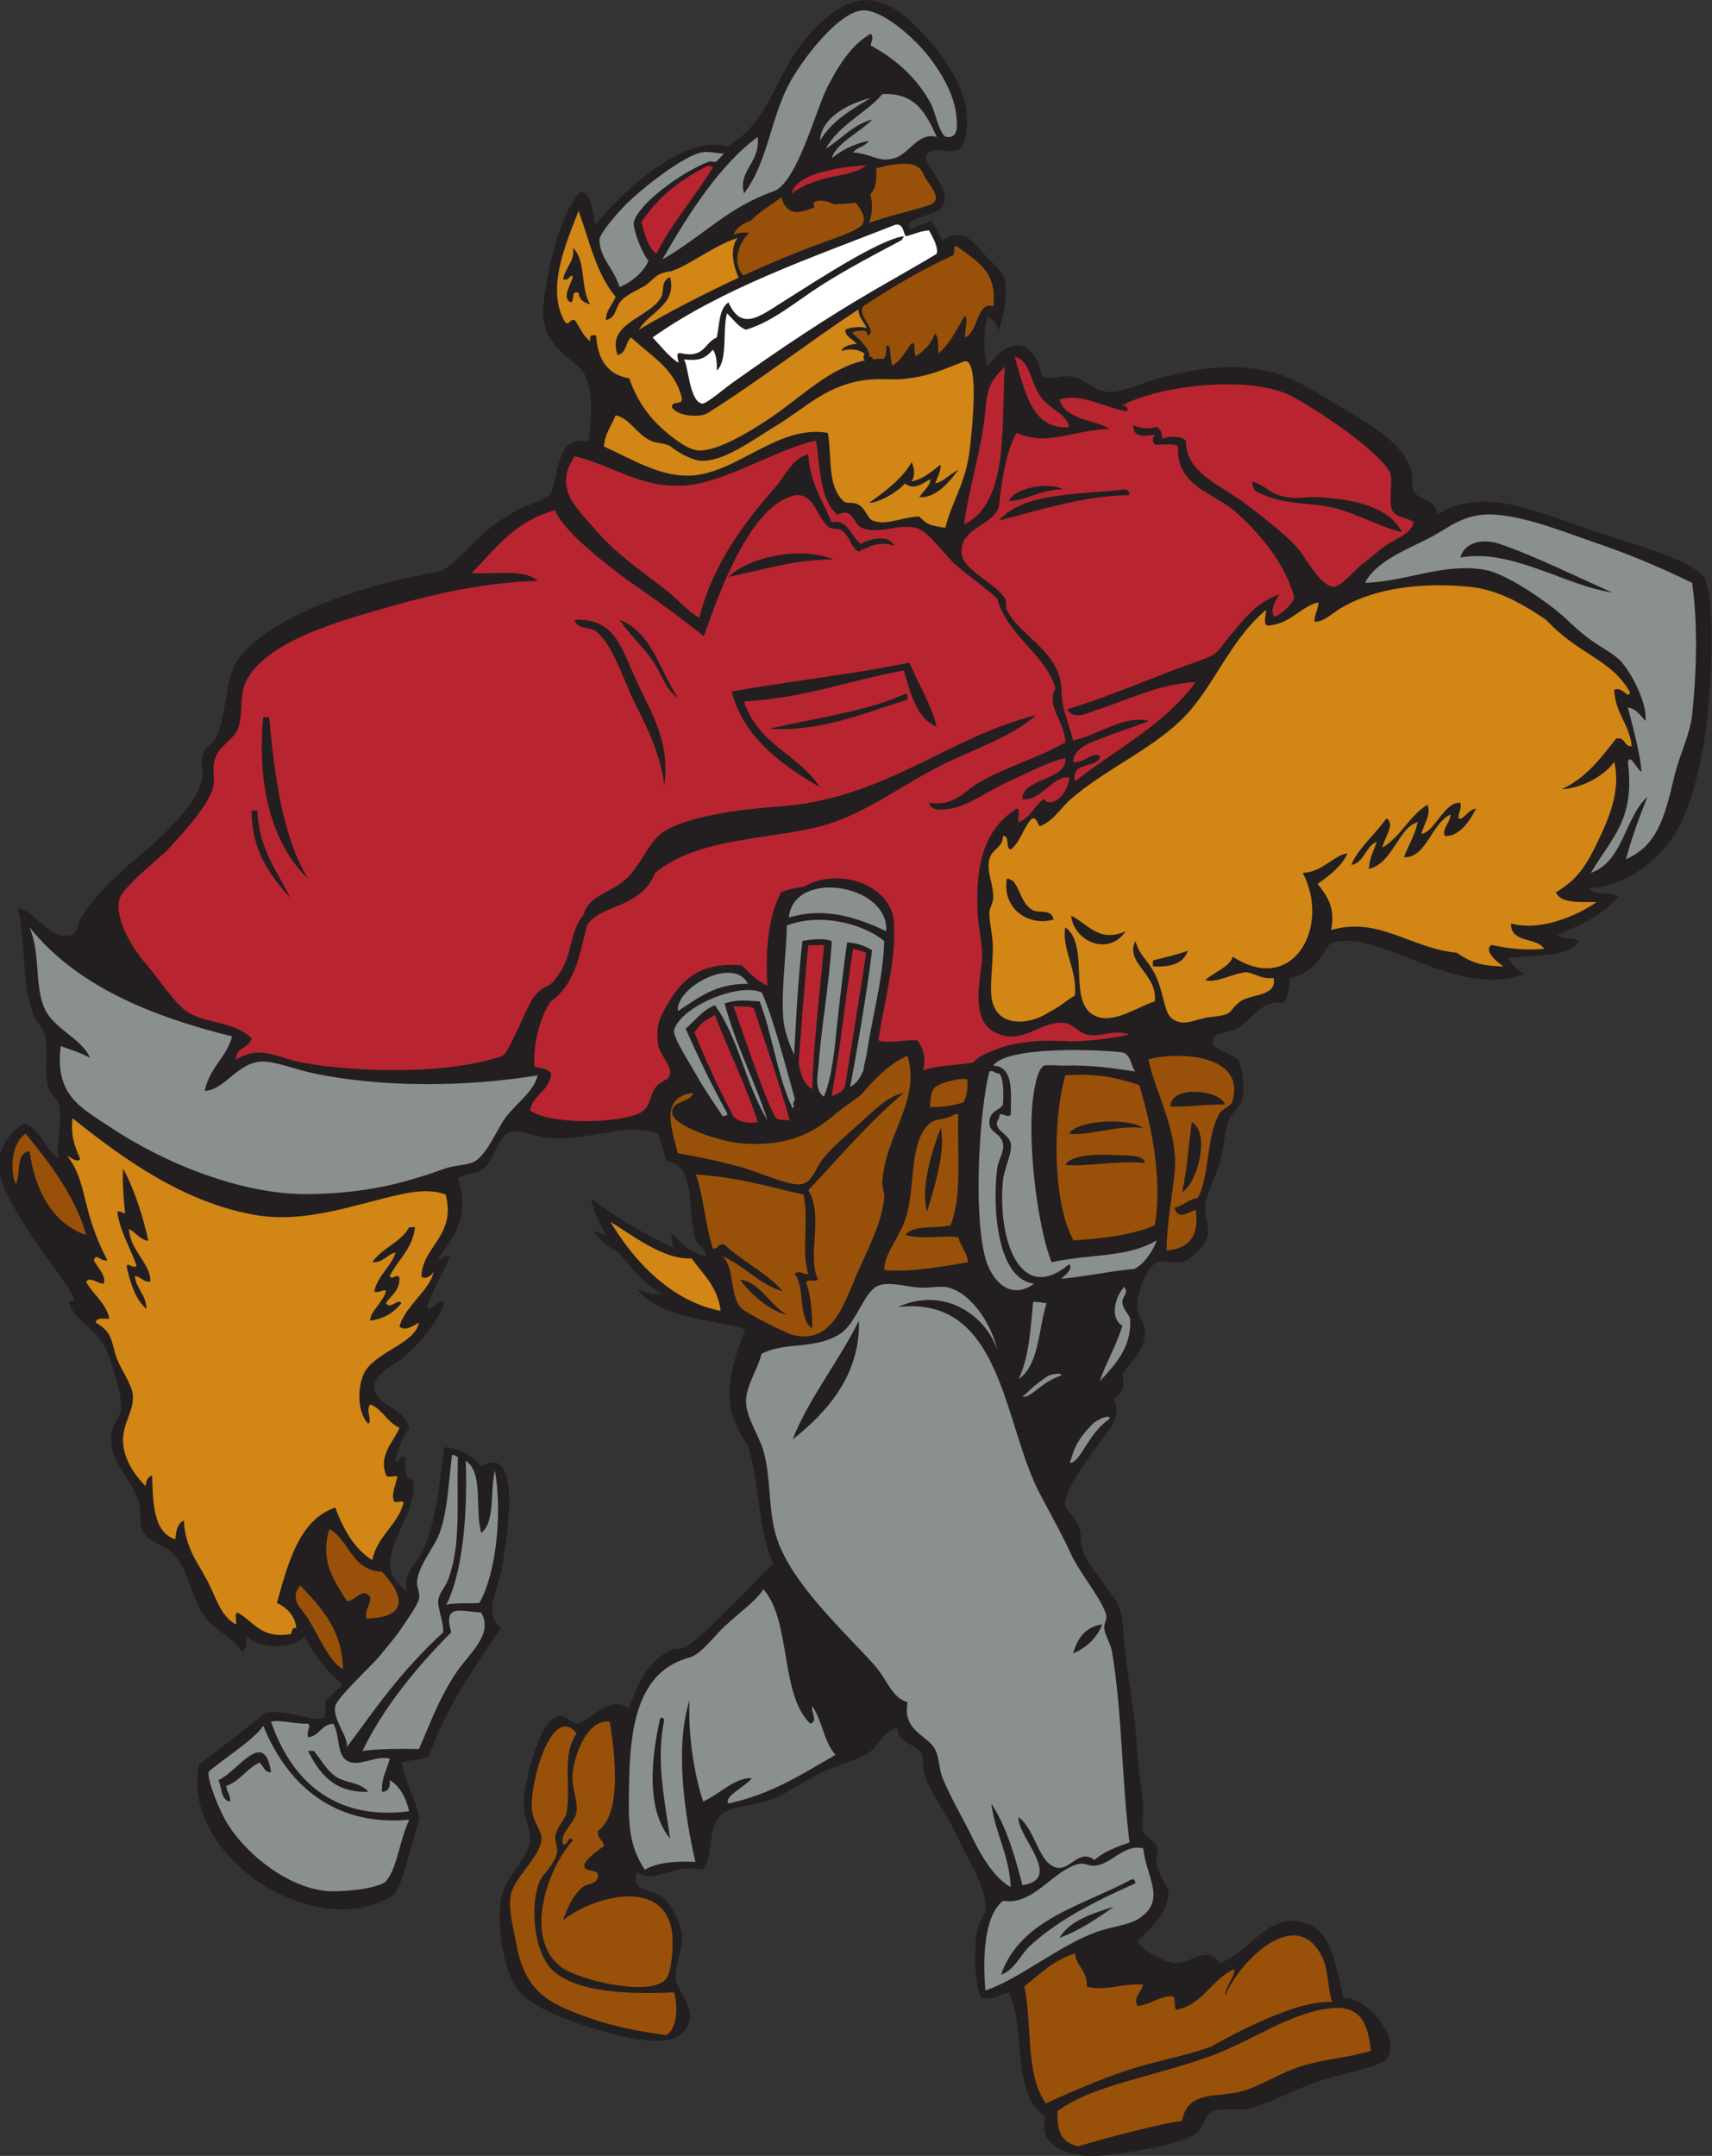 <?xml version="1.0" encoding="UTF-8" standalone="no"?>
<svg
   xmlns:dc="http://purl.org/dc/elements/1.1/"
   xmlns:cc="http://creativecommons.org/ns#"
   xmlns:rdf="http://www.w3.org/1999/02/22-rdf-syntax-ns#"
   xmlns:svg="http://www.w3.org/2000/svg"
   xmlns="http://www.w3.org/2000/svg"
   viewBox="0 0 695.44 875.653"
   height="875.653"
   width="695.44"
   xml:space="preserve"
   id="svg2"
   version="1.1"><rect x="0" y="0" width="695.44" height="875.653" fill="#333333" stroke="none"/><defs
     id="defs6" /><g
     transform="matrix(1.333,0,0,-1.333,0,875.653)"
     id="g10"><g
       transform="scale(0.1)"
       id="g12"><path
         id="path14"
         style="fill:#231f20;fill-opacity:1;fill-rule:evenodd;stroke:none"
         d="m 2765.75,5884.86 c 4.05,-2.99 4.05,-14.06 10.34,-14.23 21.66,11.97 49.89,19.07 60.84,26.09 15.67,-15.99 20.37,-42.91 35.6,-59.33 63.45,38.59 86.23,0.2 130.51,-47.45 15.96,-17.19 53.81,-49.28 59.32,-71.19 7.59,-56.94 -2.88,-108.55 -19.08,-156.8 -14.24,41.35 -19.63,31.08 -34.3,44.09 -12.5,-48.52 -13,-106.55 0,-154.25 60.43,87.47 140.57,95.57 166.1,-29.66 28.37,-14.17 60.8,4.6 88.98,0 40.37,-6.57 73.67,-46.25 112.72,-47.46 45.43,-1.4 107.93,29.38 154.24,41.53 90.68,23.8 206.3,48.97 326.28,23.73 78.29,-16.47 156.31,-66.79 231.35,-112.71 74.06,-45.33 190.31,-106.43 213.57,-195.77 3.8,-14.63 -1.76,-44.88 5.92,-59.32 15.31,-28.73 70.28,-22.84 71.2,-71.19 143.57,91.52 312.14,4.29 486.45,-53.39 68.17,-22.57 290.59,-83.37 326.27,-136.44 20.32,-30.22 23.6,-139.16 23.73,-183.91 0.56,-189.39 -25.36,-507.81 -142.37,-640.68 -57.1,-64.85 -125.39,-113.73 -231.36,-124.59 15.54,-22.02 63.44,-11.69 88.99,-23.72 -42.58,-58.28 -115.36,-86.36 -183.91,-118.65 15.09,-12.58 48.54,-6.83 65.25,-17.8 -31.04,-52 -141.53,-42.01 -215.12,-51.48 3.19,-14.46 25.22,-35.89 49.02,-49.37 -213.14,-79.66 -450.41,146.92 -593.77,93.12 -25.14,-39.37 -53.66,-92.87 -124.04,-104.98 4.39,-36.03 -5.77,-57.52 -17.8,-77.12 -68.59,13.34 -90.63,-49.06 -142.37,-77.13 -34.76,-18.83 -78.96,-7.5 -71.19,-47.44 2.94,-15.12 71.26,-37.83 77.12,-47.47 7.65,-12.57 19.8,-77.57 11.87,-118.64 -5.09,-26.3 -31.77,-39.26 -41.53,-65.26 -12.77,-34.04 -14.85,-89.64 -29.66,-136.44 -13.58,-42.92 -38.24,-88.03 -41.53,-118.65 -3.77,-35.06 13.74,-71.04 5.93,-100.85 -7.88,-30.14 -54.07,-71.05 -77.11,-77.12 -19.05,-5.01 -59.11,7.9 -77.12,0 -24.43,-10.7 -63.28,-86.84 -59.33,-142.37 1.49,-20.83 22.61,-42.5 23.73,-65.26 2.72,-55.25 -39.76,-93.74 -69.21,-131.66 6.37,-37.08 3.61,-64.69 -28.19,-74.68 25.12,-56.04 5.42,-74.38 -61.61,-162.69 -25.5,-36.68 -85.39,-120.42 -84.21,-158.95 0.63,-20.87 28.14,-36.8 41.52,-71.19 8.34,-21.43 5.1,-51.22 11.87,-71.18 11.47,-33.9 37.89,-65.66 59.32,-94.92 47.31,-64.59 60.15,-70.1 65.26,-166.1 5.05,-94.98 35.27,-228.1 41.52,-350 3.32,-64.66 14.78,-123.95 17.79,-172.04 1.72,-27.05 -5.55,-53.15 0,-71.195 6.25,-20.273 34.15,-29.277 41.54,-47.453 4.34,-10.672 -2.92,-33.828 0,-53.398 5.7,-38.313 35.18,-68.758 35.59,-88.985 1.21,-59.199 -61.34,-112.785 -94.92,-148.3 20.29,-30.352 85.58,-64.024 118.64,-65.254 41.85,-1.563 100.72,58.633 130.52,0 95.88,28.984 149.94,166.496 272.88,118.64 72.5,-28.211 83.55,-135.211 106.79,-225.425 47.21,11.316 170.55,-96.672 136.43,-177.969 -13.55,-32.297 -158.03,-54.426 -219.49,-77.121 -77.07,-28.465 -162.03,-73.77 -213.56,-83.059 -25.91,-4.668 -82.33,7.484 -112.72,-11.863 -10.29,-6.555 -19.46,-43.477 -35.59,-59.317 C 3615.93,38.035 3391.02,-5.516 3305.59,0 c -66.48,4.297 -145.79,43.262 -118.65,118.652 -107.76,68.86 -58.02,265.227 -112.71,379.668 -26.78,-6.843 -44.25,-22.988 -83.06,-17.8 -21.19,39.335 -25.79,146.511 -11.85,213.562 3.84,18.566 22.65,39.523 23.72,59.324 3.53,65.715 -52.4,146.672 -83.05,213.567 -32.22,70.317 -81.92,135.277 -100.85,189.837 -8.13,23.43 -3.53,57.03 -11.87,71.18 -16.35,27.78 -77.04,30.65 -71.18,77.12 -49.93,-12 -52.72,-52.57 -88.98,-77.12 -32.13,-21.75 -97.01,-36.22 -154.25,-65.26 -53.11,-26.94 -104.92,-62.95 -142.37,-77.12 -50.31,-19.02 -123.51,-17.66 -154.24,-47.46 -43.03,-41.712 -18.58,-116.619 -53.39,-166.099 -86.59,22.09 -151.52,-48.02 -201.7,-5.93 -20.69,-64.137 43.06,-51.062 77.12,-77.129 18.49,-14.137 54.47,-68.308 59.32,-112.703 5.24,-47.961 -24.59,-98.215 -17.8,-142.383 4.9,-31.816 68.4,-85.5 29.66,-148.301 -41.5,-67.324 -201.42,-22.097 -290.67,5.926 -79.31,24.907 -181.72,64.004 -219.5,112.715 -44.63,57.539 -64.29,188.496 -53.4,272.895 9.68,75.007 83.67,122.578 89,183.894 3.43,39.645 -24.69,70.725 -17.8,136.445 5.68,54.25 49.97,240.01 106.78,243.22 22.03,1.25 46.73,-24.39 53.39,-23.73 40.69,4.07 95.27,90.16 160.17,47.46 25.37,74.51 56.73,144.98 130.52,177.97 9.48,4.25 26.36,1.01 35.59,5.93 48.44,25.9 98.1,84.05 142.37,124.58 47.7,43.67 85.63,92.32 130.52,130.52 -46.87,103.35 -39.49,234.16 -77.13,361.86 -90.27,122.79 -55.79,225.08 -8.18,353.93 -102.97,31.87 -254.27,29.37 -329.59,121.67 39.66,-15.47 58.54,-15.84 77.9,-14.76 -53.83,25.86 -98.36,83.98 -134.52,126.64 -6.93,8.17 -34.15,8.92 -79.43,65.8 30.49,-7.48 33.13,-12.72 42.41,-11.45 -23.27,32.87 -38.73,76.9 -48.57,112.11 72.84,-57.32 164.05,-110.71 255.44,-153.79 -3.33,11.47 -13.19,32.41 -5.65,44.83 36.91,-43.79 72.86,-63.75 99.68,-69.54 6.27,27.5 -20.27,24.57 -29.66,53.39 -26.71,81.97 6.18,226.58 -88.99,237.3 -5.53,30.04 -16.62,54.56 -23.73,83.04 -106.12,37.33 -206.29,-25.19 -344.07,-11.86 -37.54,3.63 -78.73,25.95 -106.78,17.8 -40.22,-11.7 -47.79,-86.24 -83.05,-112.71 -31.22,-23.44 -42.6,-6.62 -77.12,-29.67 38.44,-114.07 -10.97,-172.99 -59.33,-243.22 5.39,-14.35 17.51,13.44 35.6,5.93 -23.14,-52.01 -50.55,-99.74 -71.19,-154.25 12.71,-18.03 38.79,31.81 53.39,11.87 -19.62,-50.08 -63.84,-113.12 -118.65,-160.17 -31.88,-27.37 -99.47,-56.8 -94.91,-100.84 5.04,-48.77 94.91,-60.96 106.78,-118.66 -19.68,-27.78 -33.94,-60.97 -41.52,-100.85 9.58,-18.54 7.37,23.59 29.65,11.87 -1.1,-32.75 -5.13,-68.42 23.73,-71.18 17.08,-126.16 -152.58,-247.84 -17.79,-338.15 -14.76,55.54 24.83,80.74 41.53,112.72 45.31,86.83 54.48,198.67 71.18,326.28 35.83,-0.41 90.48,-26.27 112.71,-59.33 122.64,74.88 80.56,-203.16 65.25,-296.61 -14.78,-90.34 -60.04,-140.59 -5.93,-195.77 -81.46,-122.21 -167.17,-240.18 -219.48,-391.54 -23.63,-9.99 -58.42,-8.82 -83.05,-17.79 14.83,-72.43 39.91,-100.09 55.29,-169.27 -16.1,-45.884 -55.88,-219.119 -79.45,-234.126 C 961.676,643.66 549.848,912.773 606.391,1192.39 c 50.511,37.88 158.355,120.67 199.793,156.37 62.5,17.37 160.039,-34.01 184.933,-11.13 -1.57,14.5 1.324,23.05 1.887,52.5 21.016,13.59 31.716,31.55 52.376,45.5 -49.208,39.76 -87.775,90.18 -118.642,148.3 -27.425,-40.97 -144.179,-41.75 -172.035,0 -8.644,-9.01 1.317,-36.19 -17.801,-47.45 -22.996,42.81 -81.836,63.73 -112.714,106.77 -49.036,68.34 -44.188,139.64 -100.848,195.77 -21.199,21 -72.445,30.73 -88.988,65.26 -10.457,21.83 -3.692,62.8 -11.864,88.98 -24.269,77.72 -93.117,123.85 -83.05,207.63 2.957,24.58 27.144,49.95 29.66,77.12 3.265,35.29 -29.883,147.43 -47.457,183.9 -27.293,56.64 -100.356,86.72 -112.715,142.38 8.418,-0.51 16.801,-0.99 17.793,5.92 -22.192,54.28 -101.227,140.45 -154.235,231.37 -34.828,59.72 -89.016,127.28 -71.184,213.56 4.77,23.11 45.578,89.08 77.117,88.98 50.098,-21.41 55.586,-74.24 100.852,-106.78 -8.993,56.35 11.968,111.97 0,166.11 -4.254,19.19 -22.715,29.09 -29.668,47.46 -18.516,48.93 -1.125,103.99 -11.864,160.18 -4.804,25.14 -25.644,40.22 -35.59,65.24 -37.461,94.24 -22.722,220.48 -47.461,326.28 52.917,-8.38 96.933,-100.09 160.172,-83.05 25.461,6.86 16.879,30.31 35.594,59.32 44.742,69.38 116.602,134.75 189.828,195.77 59.938,49.94 151.297,139.21 172.043,207.63 11.68,38.53 -3.711,61.29 5.934,88.99 9.629,27.64 32.449,31.85 41.527,53.38 37.09,88.04 22.66,182.25 72.985,245.56 121.218,143.87 424.81,226.85 608.8,257.69 46.61,21.52 94.36,85.75 142.81,125.58 26.07,21.43 58.5,41.89 88.98,59.32 31.91,18.27 86.17,31.41 100.85,47.47 30.98,33.89 9.71,186.48 118.1,163.27 13.12,72.18 17.33,189.75 -29.12,228.25 -62.45,51.76 -117.47,90.51 -106.78,189.84 11.41,106.06 48.24,273.17 112.72,344.07 35.44,-4.1 35.64,-72.38 45.92,-101.65 64.49,84.37 267.7,280.15 398.99,238.09 132.44,70.95 147.85,225.38 249.17,338.15 73.65,81.97 163.65,154.96 278.81,71.19 79.37,-57.75 187.51,-193.74 201.7,-290.69 7.42,-50.72 0.19,-108.88 -17.8,-124.58 -26.38,-23.01 -77.28,14.13 -100.85,-17.79 -18.79,-25.46 65.05,-93.74 53.4,-142.38 -11.56,-48.17 -71.67,-34.62 -112.72,-71.18 v 0" /><path
         id="path16"
         style="fill:#ffffff;fill-opacity:1;fill-rule:evenodd;stroke:none"
         d="m 2730.16,5635.7 c 29.77,3.93 107.4,11.18 124.57,47.45 -50.37,-6.98 -101.76,-12.92 -124.57,-47.45 v 0" /><path
         id="path18"
         style="fill:#ffffff;fill-opacity:1;fill-rule:evenodd;stroke:none"
         d="m 2937.78,5736.54 c -30.7,3.79 -8.82,-12.28 -11.86,-29.65 -13.75,1.88 -22.78,-0.96 -29.66,-5.94 6.16,-18.59 -3.64,-49.77 0,-83.05 31.47,0.17 5.07,58.21 47.46,47.46 -4.21,22 10.14,25.46 5.93,47.46 16.19,0.53 11.94,-9.89 23.73,0 -5.9,31.78 -29.16,77.46 -59.33,65.25 14.2,-7.55 24.16,-19.35 23.73,-41.53 v 0" /><path
         id="path20"
         style="fill:#99510a;fill-opacity:1;fill-rule:evenodd;stroke:none"
         d="m 2648.88,5482.84 c 3.87,23.56 -35.08,56.43 -50.04,70.22 2.04,8.81 15.44,7.72 37.41,8.71 4.9,-3.7 5.32,-7.41 8.56,-14.95 33.73,13.21 -38.12,63.04 -12.88,90.15 89.09,58.43 179.42,111.93 270.26,152.97 10.24,3.6 -0.45,28.13 11.86,29.66 60.9,-45 126.63,-78.12 112.72,-183.9 -50.01,16.77 -44,-74.8 -85.14,-94.99 -3.69,19.89 11.3,63.1 -2.29,65.33 -26.96,-47.73 -48.48,-88.47 -79.21,-113.8 -3.15,21.28 2.06,50.92 -11.33,60.4 -10.64,-31.16 -34.08,-54.15 -58.04,-68.89 -9.13,17.11 3.24,41.77 -13.14,39.23 -22.82,-30.95 -33.4,-53.99 -58.05,-67.61 -10.37,24.91 -0.61,59.08 -17.26,62.22 -3.43,-12.11 0.85,-30.4 -9.24,-42.07 -11.3,0.45 -22.38,0.05 -33.23,-1.07 0,7.19 -5.29,8.39 -10.96,8.39 v 0" /><path
         id="path22"
         style="fill:#99510a;fill-opacity:1;fill-rule:evenodd;stroke:none"
         d="m 2380.15,5967.91 c 20.76,-59.88 53.21,-47.98 102.66,-31.05 -18.28,25.44 31,26.12 58.16,9.48 26.41,2.28 45.34,1.25 66.98,5.02 28.77,-38.17 27.95,-52.53 18.53,-68.71 -23.88,-19.57 -68.22,-34.39 -114.57,-51.19 -78.14,-28.32 -163.96,-63.85 -246.63,-101.91 -41.77,46.91 -3.02,112.88 18.23,130 -20.89,1.09 -25.19,1.99 -48.27,-5.63 9.53,22.14 26.28,33.21 54.17,43.84 23.65,26.19 73.16,53.73 90.74,70.15 v 0" /><path
         id="path24"
         style="fill:#8a908d;fill-opacity:1;fill-rule:evenodd;stroke:none"
         d="m 2653.04,6430.63 c 1.82,13.86 11.61,24.5 0,35.59 -61.08,-36.22 -96.72,-96.19 -130.51,-160.17 -35.72,-67.64 -92.96,-295.14 -166.1,-320.35 -135.57,-46.72 -214.88,-136.34 -338.15,-207.63 79.04,138.48 176.32,290.35 290.68,373.74 9.34,-77.88 -61.48,-102.82 -41.52,-172.04 70.94,92.59 80.6,226.01 136.44,332.21 35.88,68.24 148.87,221.33 225.43,225.43 51.14,2.73 126.88,-61.21 166.1,-100.85 38.07,-38.47 110.7,-131.88 118.64,-219.5 1.77,-19.44 11.09,-70.56 -29.66,-65.25 -20.03,2.6 -34.77,77.07 -47.46,100.85 -42.05,78.82 -108.09,137.07 -183.89,177.97 v 0" /><path
         id="path26"
         style="fill:#8a908d;fill-opacity:1;fill-rule:evenodd;stroke:none"
         d="m 2653.04,6270.45 c -59.24,-35.67 -119.31,-70.52 -154.24,-130.51 3.27,67.95 81.29,112.48 154.24,130.51 v 0" /><path
         id="path28"
         style="fill:#8a908d;fill-opacity:1;fill-rule:evenodd;stroke:none"
         d="m 2207.34,6102.8 c -7.03,-6.8 -16,-19.74 -26.32,-27.3 -6.98,-0.25 -13.77,3.3 -21.48,0.63 -86.98,-33.1 -217.24,-131.36 -228.23,-185.16 -0.84,-27.63 26.46,-95.9 44.76,-116.2 -14.09,-37.33 -61.32,-71.78 -88.3,-79.75 -19.49,61.58 -59.14,84.1 -61.13,144.44 3.63,22.41 56.82,82.61 78.93,104.72 53.38,53.37 174.76,148.1 231.36,160.17 27.27,5.82 57.19,-6.47 70.41,-1.55 v 0" /><path
         id="path30"
         style="fill:#b82530;fill-opacity:1;fill-rule:evenodd;stroke:none"
         d="m 2640.2,6064.78 c -57.09,-42.29 -138.55,-20.56 -227.45,-85.53 11.02,62.38 155.27,82.93 227.45,85.53 v 0" /><path
         id="path32"
         style="fill:#99510a;fill-opacity:1;fill-rule:evenodd;stroke:none"
         d="m 2818.19,6029.24 c 28.25,-44.31 60.6,-74.97 -2.51,-90.44 -54.32,-16.1 -116.16,-29.87 -167.24,-49.2 13.2,36.53 9.43,63.72 3.96,87.99 21.79,24.26 16.95,44.75 18.43,79.3 28.53,4.29 30.13,11.49 82.89,12.83 40.52,1.98 54.79,-14.47 64.47,-40.48 v 0" /><path
         id="path34"
         style="fill:#b82530;fill-opacity:1;fill-rule:evenodd;stroke:none"
         d="m 2156.02,6063.59 c 9.04,-0.64 11.85,-0.42 16.52,-3.72 -53.19,-89.18 -124.72,-168.96 -172.06,-264 -26.48,17.02 -38.54,69.95 -45.8,96.27 52.31,78.19 115.01,127.26 201.34,171.45 v 0" /><path
         id="path36"
         style="fill:#b82530;fill-opacity:1;fill-rule:evenodd;stroke:none"
         d="m 3258.14,5267.89 c -115.55,-12.09 -137.12,119.49 -166.12,213.57 45.9,-7.5 48.25,-76.76 77.13,-118.65 28.17,-40.86 83.16,-55.28 88.99,-94.92 v 0" /><path
         id="path38"
         style="fill:#d18615;fill-opacity:1;fill-rule:evenodd;stroke:none"
         d="m 2881,4960.7 c -50.63,8.33 -54.91,9.62 -79.66,34.3 -53.38,-1.04 -101.72,-29.22 -142.38,-11.86 -15.81,6.76 -20.45,34.99 -41.52,47.46 -19.04,11.28 -36.42,1.23 -47.46,11.86 -50.43,48.58 -33.72,133.41 -47.45,207.64 -155.99,26.42 -280.54,-129.8 -427.13,-130.51 -90.79,-0.45 -175.57,53.65 -255.09,88.98 3.17,40.33 23.46,63.54 35.59,94.92 42.65,-8.24 63.49,-57.13 106.79,-77.12 19.7,-9.1 31.64,-4.82 57.91,-15.26 25.65,-22.13 69.92,-43.4 90.4,-45.61 69.02,-7.44 160.37,61.11 237.28,108.32 92.31,56.66 152.58,123.31 272.89,137.71 40.37,4.84 83.13,-0.28 111.87,2.76 73.03,7.72 105.81,22.2 184.74,53.39 50.12,14.06 22.15,-225.79 17.81,-265.04 -11.82,-106.72 -54.96,-159.23 -74.59,-241.94 z m -231.51,77.01 c 21.08,-3.14 81.68,27.86 108.31,58.11 31.11,-25.63 63.58,9.74 77.9,12.36 -2.75,-20.96 -18.8,-32.23 -34.36,-53.85 48.93,-4.68 92.27,45.6 118.65,83.05 -30.45,-15.76 -40.89,-34.39 -70.48,-41.28 5.41,14.46 20.96,43.73 16.12,56.7 -33.47,-25.69 -52.45,-43.07 -88.01,-51.01 7.36,9.88 13.14,30.03 0.44,59.54 -26.86,-52.24 -95.17,-99.95 -128.57,-123.62 v 0" /><path
         id="path40"
         style="fill:#b82530;fill-opacity:1;fill-rule:evenodd;stroke:none"
         d="m 3062.36,5451.79 c -12.9,-167.11 16.94,-412.79 -124.58,-480.51 12.55,100.88 56.09,238.17 65.26,350.01 6.03,73.56 20.38,91.42 59.32,130.5 v 0" /><path
         id="path42"
         style="fill:#b82530;fill-opacity:1;fill-rule:evenodd;stroke:none"
         d="m 4308.14,4977.21 c -6.98,-32.24 -48.13,-47.21 -77.12,-65.26 -29.66,-18.47 -51.26,-41.64 -77.11,-59.32 -18.19,-12.43 -68.8,-74.73 -91.61,-71.42 -40.73,5.92 -81.32,85.27 -104.16,112.95 -31.62,38.3 -95.53,89.47 -166.1,142.37 -75.41,56.54 -180.23,93.28 -177.97,189.84 -14.51,13.77 -50.14,15.57 -71.19,5.93 -5.15,13.27 -0.17,24.46 -17.79,35.59 -30.7,-6.11 -47.17,-5.89 -71.2,5.93 -2.15,-41.37 36.49,-32.82 65.26,-29.66 -7.61,-7.79 -7.61,-21.86 0,-29.66 23.52,-2.18 56.86,5.44 71.19,-5.93 -7.95,-122.09 111.24,-141.02 177.97,-201.7 82.44,-74.98 150.47,-162.16 176.16,-259.75 -13.17,-30.46 -53.71,-58.36 -61.96,-56.63 -14.95,25.33 10.33,53.39 16.24,68.21 -71.09,-27.35 -101.63,-68.45 -154.17,-131.5 -33.35,-40.02 -27.76,-50.15 -88.98,-71.18 -126.47,-43.47 -262.47,-105.2 -403.4,-148.32 20.67,-36.75 70.1,-7.72 94.92,0 86.96,27.07 182.99,77.71 296.61,83.06 -93.93,-129.52 -242.68,-204.22 -367.8,-302.55 -13.08,64.49 66.65,36.18 77.12,77.12 -25.57,15.47 -47.63,-23.4 -83.06,-17.79 3.49,48.17 63.64,61.68 100.85,77.11 41.99,17.42 91.69,30.83 130.52,47.46 -70.63,20.82 -157.62,-43.8 -231.37,-59.32 -14.35,58.46 -34.35,95.51 -35.59,154.24 -2.46,117.1 -123.87,160.06 -166.1,243.22 -4.94,9.74 -0.23,26.38 -5.94,35.6 -27.44,44.27 -121.38,83.8 -130.5,130.51 -16.72,85.41 105.48,92.38 112.71,154.24 8.95,76.69 20.24,160.66 53.39,219.5 97.72,-42.77 170.1,9.65 284.75,11.86 -51.21,29.87 -134.98,27.17 -154.24,88.99 62.16,24.15 140.88,-26.03 207.64,-35.6 1.07,12.94 -4.87,18.87 -17.81,17.8 116.43,62.99 398.64,94.92 523.22,26.01 112.13,-62.05 275.53,-180.27 295.44,-233.64 7.38,-19.77 -6.01,-90.38 5.93,-112.72 11.67,-21.81 44.34,-18.82 65.25,-35.59 z m -296.61,77.12 c -29.41,1.35 -61.86,-6.56 -88.98,0 -60.47,8.64 -58.19,34.54 -106.77,47.44 0,-5.93 1.08,-21.56 11.85,-29.64 57.46,-30.73 111.59,-35.18 183.9,-41.53 97.97,-8.59 175.92,-63.24 261.03,-83.05 -39.3,77.13 -147.47,101.56 -261.03,106.78 z m -937.3,-11.87 c 46.04,-1.78 100.91,36.97 166.1,35.6 -43.73,23.23 -147.62,5.78 -166.1,-35.6 z m 355.94,35.6 c -143.02,-17.15 -311.88,-8.47 -385.6,-94.92 123.71,31.12 262.43,76.9 397.46,77.13 0.33,10.2 -4.56,15.2 -11.86,17.79 v 0" /><path
         id="path44"
         style="fill:#b82530;fill-opacity:1;fill-rule:evenodd;stroke:none"
         d="m 2486.93,5226.37 c 10.77,-66.88 10.56,-183.99 65.26,-225.43 50.68,23.38 45.24,-29.33 77.12,-41.53 52.24,-19.98 112.1,17.03 166.1,0 36.62,-11.54 84.12,-83.51 118.64,-112.71 47.52,-40.18 87.8,-68.99 124.58,-100.85 33.03,-117.26 139.88,-160.69 177.97,-272.89 -30.58,-56.9 29.42,-103.01 29.67,-166.1 -86.5,-49.02 -177.58,-72.84 -266.95,-124.58 -43.25,-25.03 -68.57,-70.55 -148.31,-59.32 7.18,-29.53 50.92,-19.61 65.25,-17.8 51.43,6.5 119.78,56.85 177.97,83.05 62.75,28.27 120.91,58.87 172.04,71.19 7.95,-67.9 -133.41,-62.25 -130.52,-124.58 52.77,-10.72 93.13,72.31 142.39,65.26 0.05,-45.63 -53.26,-98.74 -77.13,-65.26 -28.75,-20.68 -40.92,-57.94 -77.12,-71.19 -3.53,12.29 7.33,38.97 -5.93,41.53 -92.46,-59.38 -127.11,-157.69 -118.64,-320.34 2.89,-55.71 18.5,-101.79 11.85,-154.25 -9.14,-72.2 -27.84,-173.37 41.54,-207.63 84.15,-41.55 133.67,34.74 207.62,29.67 29.34,-2.02 43.05,-28.73 71.19,-35.6 44.8,-10.92 76.12,17.56 130.51,0 -68.53,-14.9 -123.96,-19.41 -177,-21.25 -72.57,4.95 -162.08,3.55 -230.22,-24.47 -27.73,-11.41 -48.35,-17.24 -69.26,-39.65 -60.6,-10.51 -106.39,-7.62 -152.55,-24.15 9.88,35.8 0.79,66.87 -17.59,91.73 -48.86,1.43 -89.8,-11.4 -118.64,0 14.73,103.78 54.18,244.33 47.45,344.07 7.79,120.74 -159.38,189.19 -272.36,124.77 -28.22,-5.01 -46.25,-7.46 -71.71,-17.99 -37.66,-71.09 -48.39,-169.12 -41.52,-284.75 -33.07,16.37 -52.56,37.3 -77.12,62.18 -123.15,11.81 -182.61,-41.14 -225.43,-115.57 -18.63,-32.37 -41.6,-61.69 -29.67,-130.51 4.02,-23.14 38.65,-57.91 35.6,-83.05 -2.98,-24.54 -30.92,-19.2 -47.46,-47.46 -18.9,-32.3 -12.03,-61.42 -53.39,-77.12 -76.16,-28.91 -267.86,-30.57 -326.27,11.86 10.28,49.04 59.83,58.81 65.25,112.72 -17.53,18.06 -24.26,12.82 -52.04,20.63 -2.6,77.99 17.5,147.62 49.13,197.16 81.07,59.39 90.23,154.29 111.87,233.06 38.93,65.23 162.93,49.6 207.7,160.29 137.2,113.27 364.58,98.98 525.73,148.19 111.06,33.92 219.07,112.07 320.34,166.1 112.94,60.27 231.82,93.25 314.42,166.11 -271.39,-67.41 -460.25,-256.62 -789.01,-278.82 -102.45,-6.91 -261.38,-27.39 -338.14,-71.19 -44.67,-25.49 -60.87,-73.56 -92.16,-112.71 -47.22,-80.44 -142.03,-73.66 -159.74,-145.55 -47.47,-58.05 -30.41,-130.2 -85.7,-195.16 -19.11,-29.71 -41.49,-17.23 -70.65,-63.09 -22.3,-35.09 -67.01,-152.97 -89.79,-171.37 -186.4,-65.04 -496.61,-45.36 -623.162,-18.06 -70.801,15.28 -117.297,51.25 -189.836,5.93 -1.274,38.85 40.82,34.33 47.461,65.26 -46.833,49.19 -133.911,44.98 -189.833,77.12 -43.902,25.23 -90.96,103.39 -130.515,148.3 -38.692,43.95 -95.883,132.89 -83.051,195.77 8.203,40.19 122.641,125.79 154.238,160.18 31.797,34.59 114.532,124.45 130.52,177.96 9.133,30.6 -2.492,61.36 5.93,88.99 13.582,44.56 57.933,61.25 71.187,94.91 17.266,43.88 3.434,100.33 23.731,142.38 61.187,126.78 292.99,187.94 444.92,231.36 137.95,39.42 290.67,72.48 444.92,77.12 -38.27,36.88 -130.68,19.61 -201.7,23.73 71.18,69.81 125.88,155.01 253.56,191.37 30.39,-66.26 144.14,-153.89 185.43,-185.44 35.94,-30.15 127.89,-86.39 269.27,-198.34 45.39,131.04 117.05,323.52 217.19,400.04 15.51,11.86 48.13,31.44 71.19,29.67 49.93,-3.86 55.81,-65.96 88.98,-94.92 12.92,-11.29 30.1,-4.51 41.52,-11.87 27.67,-17.82 25.99,-51.94 53.39,-65.26 27.81,15.43 65.51,33.15 106.78,17.8 -12.7,36.07 -76.58,20.99 -100.85,5.93 -31.36,22.28 -39.54,78.1 -88.98,65.26 -26.59,66.36 -66.4,119.48 -71.18,207.63 -48.07,-11.07 -70.26,-65.86 -100.85,-100.85 -93.79,-107.22 -190.06,-233.22 -231.36,-397.47 -37.17,21.15 -64.96,56.59 -106.79,88.99 -74.9,58.02 -146.08,104.66 -213.57,183.9 -55.38,65.06 -124.63,121.66 -59.31,219.5 122.03,-29.97 202.99,-99.41 338.13,-88.99 122.29,9.44 285.27,114.24 397.47,136.45 z m -266.95,-415.26 c 104.11,20.46 196.28,52.87 320.34,53.39 -103.74,41.98 -261.18,6 -320.34,-53.39 z M 1816.58,4645 c 53.26,-42.74 82.77,-148.13 118.65,-219.5 41.15,-81.85 80.63,-165.23 88.98,-249.15 18.84,129.82 -38.85,220.15 -83.05,314.41 -45.63,97.33 -63.89,195.98 -189.83,189.84 5.9,-30.68 45.62,-19.85 65.25,-35.6 z m 172.05,-88.98 c 28.45,-41.57 40.78,-91.31 77.11,-112.72 -55.7,82.72 -78.32,198.52 -177.97,237.3 29.68,-44.2 70.25,-79.89 100.86,-124.58 z m 240.91,-94.38 c 36.81,-141.16 156.26,-226.25 269.26,-291.23 -67.51,102.52 -187.35,128.16 -231.36,261.03 182.94,10.84 323.38,64.19 486.45,94.91 21.9,-69.05 37.12,-144.8 100.84,-172.03 -19.05,73.88 -56.14,129.73 -83.05,195.76 -173.05,-36.54 -365.37,-55.61 -542.14,-88.44 z m 115.01,-113.26 c 156.24,-9.88 294.43,49.65 421.2,88.99 -0.93,6.98 1.02,16.84 -5.94,17.8 -119.7,-54.31 -274.33,-73.69 -415.26,-106.79 z M 938.605,3891.6 c -76.824,126.85 -101,306.36 -118.648,492.38 -5.934,0 -11.867,0 -17.801,0 -20.215,-212.68 28.828,-389.71 136.449,-492.38 z m -53.394,-59.32 c -40.231,82.37 -96.406,148.79 -100.856,266.95 -5.933,0 -11.859,0 -17.792,0 0.976,-127.57 58.32,-198.75 118.648,-266.95 v 0" /><path
         id="path46"
         style="fill:#8a908d;fill-opacity:1;fill-rule:evenodd;stroke:none"
         d="m 5156.46,4793.3 c 17.59,-122.69 14.28,-270.94 0,-403.39 -6.25,-58.01 -39.02,-122.86 -53.38,-183.9 -31.1,-132.14 -53.69,-213.13 -148.31,-255.09 18.2,66.83 41.2,128.87 65.26,189.83 -70.04,-64.43 -72.82,-196.11 -172.04,-231.36 65.09,110.01 134.84,162.19 112.71,338.15 7.65,27.66 27.46,-25.24 41.53,-29.67 -3.38,52.03 -26.19,135.92 -41.53,195.77 26.9,-4.74 38.34,-24.93 53.39,-41.53 7.3,43.39 -33.74,133.76 -71.18,177.97 -22.64,26.74 -56.12,40.58 -98.54,71.19 -34.96,25.21 -74.19,66.05 -103.16,88.98 -59.07,46.77 -157.3,111.7 -214.8,122.2 -126.21,23.04 -238.87,-35.52 -366.57,-39.15 32.45,64.44 122.26,99.1 195.77,136.45 59.31,30.14 105.75,78.2 201.69,71.19 98.16,-7.17 216.72,-55.55 314.42,-88.99 105.22,-36.01 202.98,-79.02 284.74,-118.65 z m -587.29,118.65 c -46.62,15.63 -104.94,8.24 -118.64,-41.52 156.2,27.74 319.66,-85.96 462.71,-106.78 -86.76,37.87 -239.04,113.1 -344.07,148.3 v 0" /><path
         id="path48"
         style="fill:#8a908d;fill-opacity:1;fill-rule:evenodd;stroke:none"
         d="m 2700.5,3731.43 c -82.46,39.69 -185.46,76.17 -296.62,41.52 13.83,150.06 306.68,101.92 296.62,-41.52 v 0" /><path
         id="path50"
         style="fill:#8a908d;fill-opacity:1;fill-rule:evenodd;stroke:none"
         d="m 2694.56,3701.76 c -2.33,-110.25 -38.69,-241.2 -53.39,-344.07 -1.86,-13.05 -8.74,-34.94 -9.84,-50.03 -11.41,-24.67 -18.85,-37.82 -40.71,-50.82 17.39,88.68 57.19,324.9 66.81,417 -15.02,8.11 -34.76,20.73 -75.84,24.05 -6.98,-44.82 -24.37,-189.67 -29.4,-239.35 -9.31,-92 -16.73,-170.93 -41.53,-231.36 -31.28,21.39 -17.68,70.93 -15.21,105.75 7.55,106.87 32.05,240.3 39.2,368.06 -20.88,11.35 -69.9,4.87 -89.24,0.77 -12.74,-106.68 -20.18,-243.42 -25.28,-346.39 -13.87,29.41 -30.91,73.69 -33.49,113.01 -5.88,89.71 9.8,196.52 11.31,280.84 104.47,39.37 231.87,5.08 296.61,-47.46 v 0" /><path
         id="path52"
         style="fill:#8a908d;fill-opacity:1;fill-rule:evenodd;stroke:none"
         d="M 90.277,3743.29 C 231.078,3567.7 453.621,3473.85 707.234,3411.09 c -17.507,-65.54 -70.066,-96.04 -83.046,-166.12 60.48,3.67 95.792,80.68 166.101,88.99 40.863,4.83 106.762,-23.2 166.113,-35.59 204.738,-42.77 459.418,-42.38 682.208,-5.94 -12.97,-50.05 -56.4,-76.71 -94.92,-124.58 -26.85,-33.38 -54.84,-109.71 -94.91,-136.43 -19.35,-12.91 -62.32,-12.02 -94.92,-23.73 -125.23,-45.01 -238.59,-74.17 -409.325,-77.12 -210.547,-3.64 -449.191,98.16 -605.097,201.7 -94.106,62.49 -173.188,99.03 -154.239,249.15 30.781,-10.74 62.434,-20.62 88.985,-35.6 -28.071,64.25 -116.504,87.8 -142.375,160.18 -26.239,73.36 -8.871,156.54 -41.532,237.29 v 0" /><path
         id="path54"
         style="fill:#b82530;fill-opacity:1;fill-rule:evenodd;stroke:none"
         d="m 2511.32,3688.97 c -11.64,-130.65 -31.96,-295.72 -36.25,-438.06 -23.21,12.08 -35.77,41.88 -41.48,80.93 9,105.89 20.89,286.54 29.82,356.6 8.43,-0.51 33.5,1.87 47.91,0.53 v 0" /><path
         id="path56"
         style="fill:#b82530;fill-opacity:1;fill-rule:evenodd;stroke:none"
         d="m 2599.65,3678.03 c 3.96,0 35.76,-11.35 39.71,-11.35 -16.77,-119.87 -45.49,-285.5 -63.45,-404.08 -7.57,-22.45 -24.82,-26.25 -41.78,-33.87 28.07,154.2 42.34,298.47 65.52,449.3 v 0" /><path
         id="path58"
         style="fill:#8a908d;fill-opacity:1;fill-rule:evenodd;stroke:none"
         d="m 2279.3,3571.25 c -100.26,1.39 -153.15,-44.59 -213.56,-83.05 -7.22,73.53 172.29,168.33 213.56,83.05 v 0" /><path
         id="path60"
         style="fill:#b82530;fill-opacity:1;fill-rule:evenodd;stroke:none"
         d="m 2234.86,3502.98 c 27.19,-1.54 46,2.22 62.24,-6.37 36.22,-106.16 80.45,-238.4 109.49,-340.72 -12.86,0.53 -36.36,-0.21 -42.9,7.34 -32.12,54.01 -102.46,268.76 -128.83,339.75 v 0" /><path
         id="path62"
         style="fill:#b82530;fill-opacity:1;fill-rule:evenodd;stroke:none"
         d="m 2308.96,3150.06 c -31.46,-5.63 -56.23,1.21 -72.98,15.58 -33.18,59.69 -96.24,194.71 -119.56,258.2 16.88,22.91 23.01,31.34 62.04,52.49 41.92,-110.32 93.73,-210.78 130.5,-326.27 v 0" /><path
         id="path64"
         style="fill:#8a908d;fill-opacity:1;fill-rule:evenodd;stroke:none"
         d="m 3459.82,3304.3 c -61.77,8.36 -128.14,20.29 -213.55,17.8 -13.33,-0.39 -60.14,2.96 -65.26,0 -22.03,-12.75 -32.54,-85.03 -35.59,-124.58 -11.14,-144.64 19.39,-376.43 59.31,-474.59 116.36,26.03 231.36,13.1 320.08,66.74 -5.42,-20.28 -33.72,-70.21 -67.41,-87.03 -79.49,-7.25 -139.93,-21.92 -220.47,-29.87 -12.65,-2.78 38.28,25 21.21,44.23 -151.09,-127 -219.01,79.91 -201.7,255.09 3.76,38.05 29.15,83.92 23.72,112.71 -6.01,31.89 -61.53,42.58 -35.59,77.13 -0.18,29.26 27.46,-6.14 35.59,11.86 0.38,67.6 9.96,144.42 -53.39,148.31 41.36,60.27 325.3,49.6 395.91,39.83 24.27,-8.02 24.4,-43.43 37.14,-57.63 v 0" /><path
         id="path66"
         style="fill:#99510a;fill-opacity:1;fill-rule:evenodd;stroke:none"
         d="m 2765.75,3351.76 c 40.79,-138 -69.05,-240.71 -77.12,-385.61 -0.76,-13.62 7.59,-32.43 5.93,-47.45 -8.81,-79.81 -48.12,-151.44 -83.05,-231.36 -37.7,-86.25 -76.22,-222.24 -201.7,-183.9 -14.64,4.47 -140.83,65.6 -154.24,83.04 -31.8,41.4 -16.96,119.89 -53.39,154.25 68.23,-28.66 108.95,-84.85 183.91,-106.78 -49.57,57.21 -122.72,90.85 -177.98,142.37 -22.16,6.35 -16.91,-14.73 -35.59,-11.87 -24.47,76.38 -26.27,150.64 -51.88,225.87 128.04,-8.39 216.93,-36.11 328.22,-61.27 16.19,-80.6 -7.44,-178.26 14.35,-241.71 -18.4,-2.02 -28.35,13.73 -41.53,0 32.91,-40.26 9.08,-137.25 53.39,-166.11 0.98,28.76 -3.15,103.56 -17.8,136.45 0.21,19.06 16.87,2.64 35.59,11.86 -34.79,73.8 18.41,196.85 -29.65,272.89 95.06,100.7 184.64,206.88 290.68,296.61 -48.28,-8.94 -92.76,-55.65 -136.45,-94.92 -39.92,-35.86 -94.3,-80.64 -118.64,-118.64 -13.23,-20.66 -26.54,-61.14 -59.32,-65.25 -36.38,-4.58 -137.43,41.09 -183.91,53.38 -65.59,17.36 -121.72,29.91 -189.83,41.53 -21.47,80.22 -53.58,172.33 47.46,183.9 -12.92,-32.02 -64.9,-22.66 -65.25,-59.32 -0.43,-42.13 151.18,-90.48 213.56,-94.92 143.97,-10.24 218.58,33.11 290.68,94.92 26.99,23.14 62.3,42.11 77.12,59.32 35.39,41.13 83.85,92.2 136.44,112.72 z m -510.18,-682.22 c 33.23,-45.9 93.4,-96.4 142.38,-106.77 -50.61,28.84 -86.07,103.25 -142.38,106.77 v 0" /><path
         id="path68"
         style="fill:#99510a;fill-opacity:1;fill-rule:evenodd;stroke:none"
         d="m 3649.66,2918.7 c -29.07,-4.54 -43.85,-23.39 -71.18,-29.66 10.54,-37.68 40.5,-16.06 65.25,-5.93 12.32,-83.51 -23.59,-118.78 -88.98,-124.58 0.93,72.52 15.28,156.51 23.73,225.43 16.59,135.43 -56.55,249.01 -78.93,357 73.16,22.15 296.36,23.37 256.9,-125.65 -5.25,-19.81 -29.83,-21.1 -41.53,-41.52 -39.69,-69.22 -28.36,-190.97 -65.26,-255.09 z m -83.05,278.82 c 48.43,-2.01 107.99,6.79 166.1,5.93 -12.23,44.63 -165.39,61.04 -166.1,-5.93 z m 35.6,-261.02 c 46.19,24.74 87.61,179.57 29.65,213.56 -10.22,-70.85 -14.5,-147.65 -29.65,-213.56 v 0" /><path
         id="path70"
         style="fill:#8a908d;fill-opacity:1;fill-rule:evenodd;stroke:none"
         d="m 3014.9,3304.3 c 16.77,4.9 15.37,-8.36 29.67,-5.93 16.99,-14.8 12.61,-82.12 11.87,-94.92 -8.52,-17.61 -40.14,-17.4 -41.54,-53.39 -1.27,-33.11 34.01,-31.28 41.54,-65.26 5.3,-23.95 -14.48,-49.92 -17.81,-77.11 -15.11,-123.62 1.37,-337.39 112.72,-350.01 -72.2,-52.79 -129.39,8.39 -148.31,77.12 -38.37,139.35 -17.83,452.89 11.86,569.5 v 0" /><path
         id="path72"
         style="fill:#99510a;fill-opacity:1;fill-rule:evenodd;stroke:none"
         d="m 3471.69,3262.77 c 36.1,-118.01 71.47,-283.5 47.46,-426.68 -70.03,-32.48 -182.41,-42.59 -247.76,-46.39 -60.99,108.13 -66.19,354.63 -25.12,502.73 92.56,7.54 161.75,-8.3 225.42,-29.66 z m -213.55,-148.31 c 64.24,-6.85 139.5,26.57 225.41,17.81 -48.06,33.02 -206.03,22.44 -225.41,-17.81 z m 154.24,-65.25 c -55.64,2.95 -148.04,4.43 -166.11,-29.66 66.04,-6.69 155.7,14.32 243.22,5.93 -5.29,24.52 -48.77,22.23 -77.11,23.73 v 0" /><path
         id="path74"
         style="fill:#99510a;fill-opacity:1;fill-rule:evenodd;stroke:none"
         d="m 2947.54,3280.36 c 2.56,-18.54 -0.31,-54.86 -12.06,-70.36 -38.67,-12.47 -74.31,-14.79 -101.1,-13.96 0.79,18.58 1.75,45.07 12.1,57.32 13.31,15.75 80.37,33.27 101.06,27 v 0" /><path
         id="path76"
         style="fill:#99510a;fill-opacity:1;fill-rule:evenodd;stroke:none"
         d="m 2908.13,3173.79 c 3.95,0 7.91,0 11.86,0 -3.53,-117.11 12.65,-253.91 -23.73,-338.15 -44.06,-11.3 -113.7,2.97 -136.45,-29.65 41.58,-13.8 108.73,-2.03 160.18,-5.94 6.79,-28.81 26.73,-44.45 29.66,-77.12 -76.42,-13.38 -177.35,-31.14 -255.09,-23.73 0.69,58.09 52.84,100.51 71.19,177.97 22.57,95.28 7.8,212.94 65.26,266.95 21.14,19.88 55.57,11.11 77.12,29.67 z m -83.06,-296.62 c 21.66,70.62 57.83,185.6 41.53,255.1 -24.92,-66.32 -62.67,-182.18 -41.53,-255.1 v 0" /><path
         id="path78"
         style="fill:#d18615;fill-opacity:1;fill-rule:evenodd;stroke:none"
         d="m 220.793,3161.93 c 153.367,-122.56 340.598,-259.39 562.187,-295.79 151.61,-24.88 300.89,34 439.95,64 44.59,9.62 91.11,14.9 134.84,-0.42 34.45,-125.32 -72.59,-160.6 -73.34,-250.46 11.23,-9.49 28.93,1.39 36.32,13.88 -6.67,-50.73 -87.46,-104.69 -103.33,-165.97 17.24,-16.85 46.1,5.01 59.32,11.87 -10.67,-60.09 -117.08,-84.61 -160.17,-142.38 -24.39,-32.7 -34.93,-123.31 5.93,-166.11 13.07,11.75 -9.73,41.31 5.94,59.33 38.05,-15.33 51.76,-55.02 88.98,-71.2 -16.33,-41.65 -64.11,-81.34 -41.53,-142.37 0.74,-13.11 25.16,-2.52 35.6,-5.93 -4.96,-21.23 -19.19,-56.51 -11.87,-71.19 -2.68,-16.51 32.34,4.65 29.67,-11.87 -20.3,-68.69 -79.77,-98.2 -94.92,-172.03 -55.64,35.32 -87.94,93.98 -112.71,160.17 -110.914,-37.63 -143.648,-170.27 -177.976,-290.68 22.3,-10.18 55.242,-32.32 59.324,-77.12 -15.953,4.09 -11.465,-12.27 -17.797,-17.8 -90.227,-15.08 -112.113,38.18 -160.172,65.26 -13.105,-0.74 -2.523,-25.17 -5.937,-35.6 -47.391,24.63 -61.313,84.13 -88.981,136.45 -27.543,52.08 -64.851,94.78 -70.043,179.99 -23.012,-9.35 -24.058,-44.21 -25.762,-57.18 -66.5,20.5 -68.511,109.63 -70.628,194.51 -16.965,-5.52 -18.77,-22.06 -20.125,-32.58 -35.102,35.79 -69.594,86.51 -68.536,142.39 1.024,53.75 34.403,89.18 29.664,136.43 -3.535,35.25 -41.375,82.18 -53.39,124.58 -13.606,48.04 -13.586,68.05 -59.324,94.93 0.828,16.96 24.742,10.84 41.531,11.86 -11.496,49.8 -49.719,72.88 -71.188,112.71 14.09,17.52 35.938,-7.17 53.383,-5.93 10.305,22.66 -19.508,49.87 -29.652,71.19 7.547,25.13 19.347,-5.54 41.523,0 -81.488,153.01 -58.918,235.15 -122.191,317.95 12.117,-4.26 27.019,-22.14 39.133,-9.48 -18.786,43.06 -28.496,70.37 -23.723,124.59 z m 160.176,-290.69 c -8.024,1.87 -11.336,8.45 -23.739,5.93 9.59,-65.56 40.583,-109.71 59.329,-166.1 -16.989,-8.36 -32.379,18.4 -29.661,-5.93 11.598,-49.71 26.696,-95.91 59.317,-124.58 -0.871,44.6 -31.027,59.93 -35.59,100.85 18.887,-2.86 24.82,-18.68 47.461,-17.8 2.578,54.59 -60.957,92.84 -65.258,160.17 22.176,-9.46 31.527,-31.75 59.324,-35.6 -13.207,62.31 -42.257,159.18 -77.125,219.51 -2.359,-49.83 1.981,-92.95 5.942,-136.45 z m 866.111,-41.52 c -26.12,-47.04 -83.18,-63.16 -112.71,-106.79 34.83,-1.22 43.83,23.4 71.19,29.67 -15.15,-46.16 -53.8,-68.81 -65.26,-118.65 15.72,-6.96 34.93,11.37 35.59,0 -8.8,-33.8 -49.94,-63.27 -47.45,-88.99 43.42,6.01 72.83,26.05 94.92,53.39 -10.65,16.41 -32.98,-21.76 -47.47,0 15.68,23.88 42.15,36.95 41.53,77.12 -8.88,16.46 -24.27,-10.29 -29.67,5.94 25.36,49.79 68.9,81.39 77.13,148.31 -5.94,0 -11.87,0 -17.8,0 v 0" /><path
         id="path80"
         style="fill:#99510a;fill-opacity:1;fill-rule:evenodd;stroke:none"
         d="m 262.32,2805.99 c -100.765,34.26 -156.125,135.36 -172.043,255.08 -43.492,-3.96 -26.805,-68.1 -41.523,-100.84 -22.324,47.5 -9.535,132.29 29.664,154.23 73.84,-90.28 153.18,-194.55 183.902,-308.47 v 0" /><path
         id="path82"
         style="fill:#d18615;fill-opacity:1;fill-rule:evenodd;stroke:none"
         d="m 1860.34,2846.27 c 61.05,-37.17 162.93,-117.5 246.93,-111.47 35.03,-48.03 79.76,-86.34 88.98,-160.18 -157.41,30.45 -271.37,162.51 -335.91,271.65 v 0" /><path
         id="path84"
         style="fill:#8a908d;fill-opacity:1;fill-rule:evenodd;stroke:none"
         d="m 3038.63,2455.98 c -33.1,102.9 -159.53,195.44 -302.54,130.5 319.67,37.19 320.23,-356.15 433.06,-569.5 35.26,-66.68 67.7,-124.38 94.91,-183.89 25.89,-56.6 91.21,-132.76 106.78,-183.91 3.93,-12.88 -7.3,-28.28 -5.93,-41.52 2.18,-21.04 19.67,-47.7 23.73,-71.18 30.22,-174.9 29.9,-391.66 53.39,-581.371 -39.86,-13.539 -78.42,-28.371 -106.78,-53.398 -47.07,35.43 -71.77,-30.012 -112.71,-23.731 -57.55,8.836 -66.08,116.422 -118.65,154.25 -6.25,-57.687 139.54,-187.55 11.86,-207.64 -23.48,91.203 -49.41,179.96 -94.91,249.16 12.22,-92.59 54.57,-155.039 59.32,-255.09 -50.49,29.172 -88.11,91.543 -118.64,154.242 -28.21,57.898 -64.86,119.218 -88.99,177.968 -12.12,29.52 -9.32,63.28 -23.73,88.99 -25.01,44.59 -99.23,54.61 -83.05,142.37 -49.71,15.26 -59.59,65.92 -100.85,112.71 -88.2,100.03 -263.4,255.74 -302.54,403.4 -20.95,79.02 -13.47,169.72 -35.6,249.16 -13.12,47.09 -54.73,104.17 -53.39,154.24 1.26,47.21 36.07,95.22 47.46,142.37 73.21,37.43 158.65,11.6 237.28,59.33 52.08,31.6 73.39,130.36 118.66,148.31 32.41,12.85 78.78,-2.43 124.57,-5.94 30.61,-2.34 62.94,6.7 88.98,0 73.37,-18.86 134.06,-118.4 148.31,-189.83 z M 2415.74,2183.1 c 102.15,81.76 206.15,193.29 201.7,361.86 -60.73,-123.25 -156.64,-242.68 -201.7,-361.86 z m 854.25,-652.56 c 40.71,18.61 72.37,46.28 88.99,88.98 -51.97,-7.35 -75.75,-42.9 -88.99,-88.98 v 0" /><path
         id="path86"
         style="fill:#8a908d;fill-opacity:1;fill-rule:evenodd;stroke:none"
         d="m 3426.5,2648.07 c 13.81,-23.35 -6.61,-25.43 -5.94,-47.46 0.68,-22.67 23.16,-37.81 23.73,-53.39 3.09,-84.37 -44.95,-135.09 -93.03,-187.28 16.31,50.96 47.29,101.35 69.3,169.49 -41.87,24.75 -19.58,93.79 5.94,118.64 v 0" /><path
         id="path88"
         style="fill:#8a908d;fill-opacity:1;fill-rule:evenodd;stroke:none"
         d="m 3148.37,2602.17 c 9.58,1.68 33.11,-3.7 40.68,-4.03 -24.89,-79.9 -22.23,-189.26 -85.16,-231.15 33.26,67.6 36.5,157.58 44.48,235.18 v 0" /><path
         id="path90"
         style="fill:#8a908d;fill-opacity:1;fill-rule:evenodd;stroke:none"
         d="m 1377.59,2135.64 c 9.58,1.66 10.21,-5.61 17.8,-5.94 -3.99,-151.15 9.76,-266.77 -29.66,-373.73 -7.59,-20.58 -25.38,-38.68 -29.67,-59.33 -5.26,-25.36 19.17,-75.7 13.57,-102.12 -133.83,-123.04 -211.56,-240.78 -292.39,-348.73 3.24,35.66 -43.89,83.09 -35.58,124.57 5.27,26.41 116.11,128.29 136.44,154.25 18.15,23.17 44.82,52.24 65.26,83.05 17.75,26.79 48.55,69.74 53.38,88.98 4.47,17.82 -7.4,36.79 -5.93,53.39 4.64,52.26 54.32,103.81 71.18,154.25 22.59,67.49 24.53,147.14 35.6,231.36 v 0" /><path
         id="path92"
         style="fill:#8a908d;fill-opacity:1;fill-rule:evenodd;stroke:none"
         d="m 1419.12,2117.83 c 55.19,-33.79 27.02,-150.94 47.45,-219.49 43.48,33.64 26.2,128.04 41.53,189.84 22.77,-126.04 4.87,-313.02 -47.46,-403.4 -23.27,-2.24 -80.88,1.23 -100.84,-5.93 48.42,94.08 65.92,270.13 59.32,438.98 v 0" /><path
         id="path94"
         style="fill:#99510a;fill-opacity:1;fill-rule:evenodd;stroke:none"
         d="m 1003.86,1910.2 c 61.81,-35.07 67.11,-126.66 160.17,-130.5 59.38,-62.05 91.65,-139.6 -47.46,-142.38 -4.73,30.43 12.49,38.92 11.87,65.26 -25.71,33.1 -42.76,-12.12 -71.2,-11.87 -38.31,60.7 -83.349,120.47 -53.38,219.49 v 0" /><path
         id="path96"
         style="fill:#99510a;fill-opacity:1;fill-rule:evenodd;stroke:none"
         d="m 914.867,1738.16 c 62.047,-66.48 126.833,-130.23 130.513,-255.09 -39.61,18.92 -76.017,105.11 -106.775,154.25 -20.136,32.16 -58.546,57.09 -23.738,100.84 v 0" /><path
         id="path98"
         style="fill:#8a908d;fill-opacity:1;fill-rule:evenodd;stroke:none"
         d="m 2469.13,1316.97 c 25.07,7.43 2.03,32.09 5.94,53.39 30.7,-42.46 35.63,-110.69 71.18,-148.3 -100.41,-57.78 -196.01,-120.38 -326.27,-148.31 -16.85,20.03 53.09,52.79 71.18,77.12 -51.92,2.44 -100.3,-49.94 -148.3,-71.19 -28.72,85.63 -46.61,208.22 -41.53,308.48 -46.14,-142.57 -14.03,-355.5 17.8,-492.379 -62.18,2.864 -116.77,-1.875 -154.24,-23.73 -52.82,80.129 -50.26,149.909 -47.46,278.819 4.1,188.93 40.99,329.42 183.9,367.8 34.65,9.31 75.17,65.62 106.78,94.92 49.89,46.23 89.88,71.98 118.65,112.71 85.26,-98.64 49.19,-318.61 142.37,-409.33 z M 2042.01,966.973 c -16.19,115.477 -43.79,237.167 -17.8,361.867 -1.31,4.63 -4.97,6.89 -11.87,5.94 -28.72,-122.78 -43.47,-280.29 29.67,-367.807 v 0" /><path
         id="path100"
         style="fill:#8a908d;fill-opacity:1;fill-rule:evenodd;stroke:none"
         d="m 1466.57,1655.12 c 38.35,-66.64 -37.57,-123.94 -77.12,-183.91 -52.92,-80.26 -74.32,-143.85 -112.71,-231.35 -60.16,0.84 -119.38,0.74 -172.03,-5.93 64.72,134.99 170.54,261.32 270.34,361.23 -24.48,85.8 24.05,66.13 91.52,59.96 v 0" /><path
         id="path102"
         style="fill:#8a908d;fill-opacity:1;fill-rule:evenodd;stroke:none"
         d="m 938.605,1316.97 c 10.473,-9.93 -5.277,-19.87 0,-41.52 35.606,3.94 40.008,39.08 77.115,41.52 20.97,-36.57 9.41,-92.72 41.52,-112.71 35.53,-22.11 88.49,17.95 130.51,5.94 -8.2,-33.32 -25.8,-57.26 -23.72,-100.85 18.99,0.78 26.1,13.44 23.72,35.59 32.16,-19.26 48.93,-53.91 59.33,-94.92 -237.98,-30.28 -362.553,104.07 -421.197,272.89 25.015,7.3 74.082,-7.61 112.722,-5.94 z M 1122.5,1109.35 c -25.24,30.53 -69.92,25.71 -100.84,47.46 -27.922,19.62 -44.055,52.24 -65.258,77.12 -5.933,0 -11.867,0 -17.797,0 34.848,-67.98 77.875,-127.78 183.895,-124.58 v 0" /><path
         id="path104"
         style="fill:#99510a;fill-opacity:1;fill-rule:evenodd;stroke:none"
         d="m 1858.11,1322.91 c 17.39,-107.18 35.88,-282.16 -35.6,-332.215 -4.14,-25.89 17.13,-26.379 17.8,-47.453 -23.43,-14.14 -44.13,-31.023 -59.32,-53.398 -5.15,-30.852 40.3,-11.114 41.52,-35.586 -0.12,-27.637 -32.36,-22.91 -47.45,-35.598 -28.35,-23.816 -45.85,-61.133 -59.33,-100.847 87.59,70.605 306.61,134.804 332.22,-35.594 5.07,-33.789 0.12,-118.625 -17.81,-142.375 -43.59,-57.754 -268.53,-4.27 -320.34,35.597 -115.52,88.875 -42.06,298.914 35.59,385.594 -12.88,21.848 -13.19,-17.754 -29.66,-11.863 -11.05,37.773 36.69,61.548 41.53,100.848 4.12,33.49 -17.63,75.57 -11.87,118.64 9.67,72.26 50.91,163.16 112.72,154.25 v 0" /><path
         id="path106"
         style="fill:#99510a;fill-opacity:1;fill-rule:evenodd;stroke:none"
         d="m 1757.26,1287.32 c -45.45,-65.61 -17.9,-149.52 -29.67,-237.3 -3.2,-23.95 -31.8,-48.34 -35.58,-77.118 -1.85,-14.074 8.64,-35.859 5.93,-47.461 -9.68,-41.378 -42.45,-63.8 -53.39,-88.988 -30.71,-70.625 -18.6,-218.933 41.52,-272.879 71.48,-64.14 219.47,-72.097 367.81,-65.254 13.68,-44.543 8.72,-113.23 -23.74,-130.515 -88.86,12.703 -163.83,27.351 -237.29,53.386 -123.59,43.809 -192.75,79.344 -219.49,225.43 -8.16,44.563 -23.42,99.219 -17.8,142.371 7.76,59.543 90.93,117.992 94.91,177.981 1.28,19.16 -26.99,54.397 -29.65,88.987 -6.33,82.22 60.97,325.2 136.44,231.36 v 0" /><path
         id="path108"
         style="fill:#8a908d;fill-opacity:1;fill-rule:evenodd;stroke:none"
         d="m 802.367,1310.63 c 67.36,-167.78 206.353,-308.56 444.713,-286.24 -30.83,-65.785 -35.98,-147.515 -71.19,-187.937 -27.53,-23.855 -139.09,-32.957 -177.964,-29.656 -119.785,10.176 -243.031,108.75 -302.551,201.703 -26.855,41.93 -64.574,137.42 -59.531,161.87 31.469,29.86 138.515,97.06 166.523,140.26 z M 665.719,1144.94 c 10.789,-22.82 6.488,-60.75 35.586,-65.26 1.586,21.37 -10.953,28.59 -11.864,47.46 42.383,14.96 61.809,52.89 100.848,71.19 12.859,-8.9 13.82,-29.69 35.594,-29.67 -20.113,138.85 -102.176,1.35 -160.164,-23.72 v 0" /><path
         id="path110"
         style="fill:#8a908d;fill-opacity:1;fill-rule:evenodd;stroke:none"
         d="m 3483.55,937.305 c 10.89,-91.973 71.55,-156.7 -11.86,-213.567 -30.02,-20.465 -84.73,-24.871 -130.51,-41.519 -114.99,-41.828 -237.87,-145.305 -338.14,-177.973 -8.57,93.906 -5.37,226.621 53.4,272.895 94.9,-14.336 149.33,92.207 231.35,112.703 13.93,3.484 34.4,-7.063 47.46,-5.926 52.66,4.57 88.93,66.875 148.3,53.387 z m -344.07,-296.61 c 89.23,81.571 202.18,136.981 320.34,189.832 -0.66,7.239 -1.76,14.043 -11.85,11.868 -148.65,-80.754 -338.74,-120.032 -397.47,-290.684 43.15,16.121 58.02,60.672 88.98,88.984 z m 88.99,23.731 c 63.75,23.25 115,59.012 166.1,94.91 -65.96,-21.035 -133.04,-40.977 -166.1,-94.91 v 0" /><path
         id="path112"
         style="fill:#99510a;fill-opacity:1;fill-rule:evenodd;stroke:none"
         d="m 4059,468.652 c -85.91,7.09 -240.02,-63.504 -368.45,-135.859 -64.03,-23.281 -128.66,-36.035 -195.13,-53.973 -107.67,-29.062 -208.9,-74.336 -308.48,-118.644 -63.09,89.25 -40.32,237.187 -65.25,355.937 46.66,38.371 89.76,80.301 154.24,100.852 4.02,-41.457 38.93,-52.024 35.59,-100.852 53.75,-15.683 110.37,10.442 172.03,5.926 -6.46,-26.98 -29.92,-34.617 -17.79,-65.254 40.02,3.488 60.15,26.86 100.85,29.668 21.57,1.789 7.92,-31.629 17.79,-41.531 83.75,17.109 107.34,94.363 177.98,124.582 -3.7,-33.879 -26.7,-48.449 -29.67,-83.051 44.2,107.922 219.13,281.176 296.61,118.645 20.54,-43.047 14.13,-81.145 29.68,-136.446 v 0" /><path
         id="path114"
         style="fill:#99510a;fill-opacity:1;fill-rule:evenodd;stroke:none"
         d="m 4177.64,320.344 c -67.66,-21.672 -139.14,-24.004 -213.57,-47.453 -65.07,-20.52 -128.05,-63.379 -183.89,-77.118 -74.75,-18.402 -161.76,3.622 -177.97,-88.988 -32.16,-2.097 -207.82,-44.121 -316.96,-77.781 -51.39,12.629 -64.64,46.105 -62.71,107.441 108.39,79.192 284.06,102.559 462.71,166.106 128.99,45.879 259.37,143.379 385.61,148.308 81.59,3.184 99.53,-61.281 106.78,-130.515 v 0" /><path
         id="path116"
         style="fill:#8a908d;fill-opacity:1;fill-rule:evenodd;stroke:none"
         d="m 2658.96,6205.2 c -61.07,-16.04 -94.3,-59.93 -142.36,-88.99 38.08,71.25 132.55,115.82 172.03,166.11 104.23,5.36 134.65,-63.09 166.1,-130.51 -58.07,15.37 -82.83,-51.91 -130.51,-65.26 -48.11,-13.46 -67.55,14.46 -124.57,17.8 10.82,16.86 38.06,17.31 47.46,35.59 -45.81,-9.55 -82.41,-28.33 -112.72,-53.39 12.5,44.9 86.04,80.03 124.57,118.65 v 0" /><path
         id="path118"
         style="fill:#ffffff;fill-opacity:1;fill-rule:evenodd;stroke:none"
         d="m 2219.98,5647.56 c -28.91,-18.56 -27.44,-67.48 -35.59,-106.78 -38.34,-15.07 -35.83,-65.57 -112.72,-47.46 -12.97,-0.87 -5.19,-14.94 -4.32,-29.66 -30.08,19.35 -54.3,52.11 -78.72,77.12 212.02,149.84 481.56,242.17 741.53,344.08 23.16,1.41 21.46,-22.04 29.65,-35.6 24.55,5.12 43.41,15.92 71.2,17.79 4.73,-9.66 29.93,-49.14 23.72,-71.18 -32.31,-20.28 -155.85,-90.5 -183.9,-106.78 -160.04,-92.92 -290.83,-181.32 -444.92,-290.69 -14.88,-10.56 -73.92,-61.02 -86.15,-59.05 -38.44,6.19 -40.96,109.15 -55.15,134.55 43.95,-4.4 62.05,-0.19 87.91,29.67 10.23,-13.51 12.69,-39.09 11.87,-63.64 34.27,30.98 16.77,123.27 30.92,174.36 22.39,-20.76 33.42,-40.81 58.06,-49.78 83.65,24.94 152.88,86.6 231.36,136.44 77.4,49.15 161.42,93.15 243.22,136.44 1.13,4.81 5.96,5.91 5.94,11.87 -74.71,-10.44 -260.15,-131.72 -361.87,-195.77 -77.62,-48.86 -131.92,-95.24 -172.04,-5.93 v 0" /><path
         id="path120"
         style="fill:#d18615;fill-opacity:1;fill-rule:evenodd;stroke:none"
         d="m 3459.82,3701.76 c -32.98,-67.12 69.05,-100.63 59.33,-183.9 -56.85,-17.4 -138.15,-80.16 -195.76,-35.59 -64.29,49.73 -4.66,209.93 -77.12,261.02 -11.41,-66.81 36.2,-125.91 29.66,-207.63 -22.94,-12.12 -44.74,-33.73 -76.86,-49.19 -56.55,-40.17 -169.12,-55.18 -178.32,50.42 -3.23,37.15 4.79,95.45 4.86,147.07 0.05,32.25 -9.85,68.88 -10.71,100.86 -0.43,16.09 11.27,31.9 11.87,47.46 1.65,42.81 -21.59,80.12 -11.87,118.64 8.38,33.17 42.52,35.12 41.54,71.19 22.15,0.41 6.2,-37.3 23.72,-41.53 30.16,23.23 38.32,68.46 65.26,94.92 16.74,0.92 14.86,-16.77 23.73,-23.73 41.14,15.59 62.78,55.28 94.91,83.05 102.83,88.86 233.69,144.53 332.21,237.29 100.8,94.92 146.84,242.85 262.32,338.77 -0.95,-18.56 -9.92,-45.07 4.63,-48.08 70.24,4.91 95.19,55.09 154.25,71.18 -0.02,-23.71 -11.86,-35.6 -11.86,-59.32 28.42,-0.55 50.77,22.6 71.18,35.59 97.33,61.98 235.51,85.79 397.47,71.2 84.46,-7.62 158.08,-47.29 237.28,-100.85 101.07,-108.66 196.38,-118.12 255.09,-219.5 -3.07,-27.33 -21.16,18.47 -47.45,5.93 2.98,-72.16 46.44,-103.85 53.39,-172.03 -24.86,-1.14 -18.34,29.12 -47.46,23.72 -47.12,-59.66 -92.25,-121.32 -166.11,-154.24 55.91,1.48 128.23,37.84 160.18,83.06 19.5,-82.11 -11.51,-161.66 -47.46,-237.3 -37.97,-79.86 -64.56,-121.19 -130.51,-160.17 16.34,-35.07 73.87,-28.96 124.58,-29.66 -61.43,-42.48 -171.11,-89.65 -261.02,-65.26 -1.72,-61.03 77.98,-40.65 100.85,-77.12 -59.04,-5.32 -105.81,0.04 -160.18,11.87 -20.52,-11.89 -0.63,-40.12 36.28,-65.86 -60.93,2.54 -89.79,6.51 -143.06,42.13 -140.01,13.17 -236.64,111.29 -382.2,69.07 13.79,67.31 -11.56,103.14 -41.11,140.47 36.37,26.91 70.62,50.21 91.11,93 -38.6,-3 -76.96,-57.46 -136.45,-59.32 85.72,-161.66 -28.55,-376.61 -213.56,-255.08 -6.88,-29.73 -54.41,-46.2 -83.06,-71.2 28.32,-12 82.54,19.91 124.58,23.74 29.01,-4.61 45.3,-21.94 83.05,-17.8 12,-56.94 -70.65,-48.64 -100.84,-71.19 -40.2,-30.01 -16.16,-40.52 -88.99,-47.46 -47.71,-4.54 -81.37,-31.93 -118.65,-5.93 -28.09,19.6 -24.81,89.49 -59.32,148.31 -22.49,38.33 -39.95,44.18 -53.4,88.98 z M 3620,3672.1 c -33.41,-12.08 -70.53,-20.43 -106.78,-29.66 0,-5.93 0,-11.87 0,-17.8 55.2,-3.78 93.71,9.12 106.78,47.46 z m 711.88,355.94 c 5.42,27.85 31.73,60.92 17.8,88.99 -54.88,-34.11 -80.95,-97.03 -136.45,-130.51 2.05,25.28 40.97,71.48 11.87,88.98 -32.67,-46.8 -91.85,-97.49 -106.79,-142.37 40.36,9.07 42.16,56.71 77.13,71.18 -8.51,-27.09 -22.6,-48.59 -23.73,-83.05 74.18,18.78 90.13,127.35 148.3,142.37 -8.28,-41.15 -28.77,-70.09 -41.53,-106.78 69.34,-1.68 82.43,103.15 142.38,130.51 -1.93,-24.25 -28.13,-47.56 -17.79,-65.25 42.14,-4.08 76.13,44.67 94.91,83.05 -22.81,-1.14 -40.42,-38.37 -53.39,-29.66 -1.3,19.1 10.5,25.1 5.94,47.46 -48.48,4.33 -79.42,-90.14 -118.65,-94.92 z m -1121.2,-261.02 c -6.2,35.11 -45.71,17.22 -65.26,29.66 -33.94,21.58 -34.36,60.21 -59.33,88.98 -7.58,0.33 -8.21,7.61 -17.79,5.94 -15.25,-89.41 63.26,-146.39 142.38,-124.58 z m 219.49,-35.59 c -81.73,-36 -113.91,21.96 -166.11,47.45 8.86,-79.12 114.27,-124.98 166.11,-47.45 v 0" /><path
         id="path122"
         style="fill:#8a908d;fill-opacity:1;fill-rule:evenodd;stroke:none"
         d="m 2415.74,3191.58 c -46.79,95.58 -61.15,223.61 -100.84,326.28 -46.88,2.3 -62.52,6.61 -106.79,-5.93 33.98,-128.17 90.94,-233.36 130.52,-355.94 -65.42,104.64 -87.88,252.24 -160.17,350.01 -38.25,-15.16 -60.02,-46.77 -89,-71.2 45.31,-103.1 84.65,-181.58 127.4,-259.55 1.09,-5.05 -11.06,-7.05 -14.68,-7.4 -17.38,28.12 -51.95,75.15 -83.05,130.52 -20.36,36.25 -67.3,108.56 -65.25,130.51 18.5,73.52 202.47,148.58 268.1,115.48 35.28,-79.35 77.25,-242.82 100.45,-324.52 -12.47,-24.76 3.45,-14.83 -6.69,-28.26 v 0" /><path
         id="path124"
         style="fill:#8a908d;fill-opacity:1;fill-rule:evenodd;stroke:none"
         d="m 3381.01,2245.68 c -67.67,-46.73 -86.92,-132.36 -120.71,-134.23 11.9,37.18 18.06,69.08 73.66,122.69 26.75,18.41 50.69,23.81 47.05,11.54 v 0" /><path
         id="path126"
         style="fill:#8a908d;fill-opacity:1;fill-rule:evenodd;stroke:none"
         d="m 3233.15,2377.55 c -61.58,-20.58 -90.05,-68.03 -117.22,-64.73 22.18,19.77 32.41,33.7 79.01,64.6 24.34,8.1 43.16,7.42 38.21,0.13 v 0" /><path
         id="path128"
         style="fill:#d18615;fill-opacity:1;fill-rule:evenodd;stroke:none"
         d="m 2250.8,5722.86 c -112.83,-52.49 -221.2,-109.23 -303.71,-158.35 29.18,52.25 117.3,76.01 94.92,160.17 -31.32,-13.82 -14.49,-42.02 -29.67,-65.25 -39.61,-60.68 -164.51,-76.3 -130.5,-172.04 27.79,3.84 23.57,39.7 41.52,53.39 57.83,-54.89 132.13,-93.3 154.24,-183.9 5.33,-25.11 -33.51,-6.04 -29.65,-29.66 20.22,-28.66 87.63,-29.71 106.78,-17.8 146.87,91.38 302.06,211.46 461.36,317.11 0,-24.48 14.55,-35.04 25.63,-57.43 -17.89,6.99 -52.92,1.92 -65.8,-4.59 -0.4,-22.15 25.52,-30.38 34.58,-43.08 -15.24,-1.43 -43.77,-6.62 -46.45,-22.18 -6.42,-1.77 36.93,16.36 70.27,-7.23 -2.38,-7.7 -5.84,-14.42 1.28,-21.28 -107.15,-21.88 -194.23,-111.74 -285.11,-173.19 -69.01,-46.67 -169.55,-106.53 -225.43,-100.85 -36.33,3.71 -97.02,54.79 -124.58,83.06 -39.5,40.51 -65.76,86.23 -83.05,136.44 -66.16,10.96 -96.24,58 -100.85,130.51 -15.42,3.56 -21.35,-2.38 -17.79,-17.79 -21.76,15.81 -31.97,43.18 -47.46,65.25 -18.63,2.92 -15.68,-20.45 -29.67,-5.93 -59.71,100.08 5.45,245.21 41.53,338.14 33.01,-91.58 55,-194.16 112.71,-261.02 -8.35,-25.27 -28.79,-38.43 -29.65,-71.19 32.4,4.93 27.93,39.4 47.46,59.32 19.1,19.5 47.47,31.02 73.23,45.54 28.4,21.2 33.63,38.97 76.65,43.08 58.79,18.61 130.61,78.71 204.37,101.91 -25.84,-32.01 -12.49,-88.02 2.84,-121.16 z m -535.07,-4.11 c 18.63,-9.87 24.24,22.06 29.66,5.93 -3.48,-18.45 -35.98,-63.86 -5.93,-77.12 13.14,4.66 -1.13,36.73 23.73,29.66 1.95,-21.78 16.62,-30.84 35.6,-35.59 -30.55,44.6 -12.26,138.04 -53.4,172.04 8.37,-38.42 -21.26,-57.43 -29.66,-94.92 v 0" /></g></g></svg>